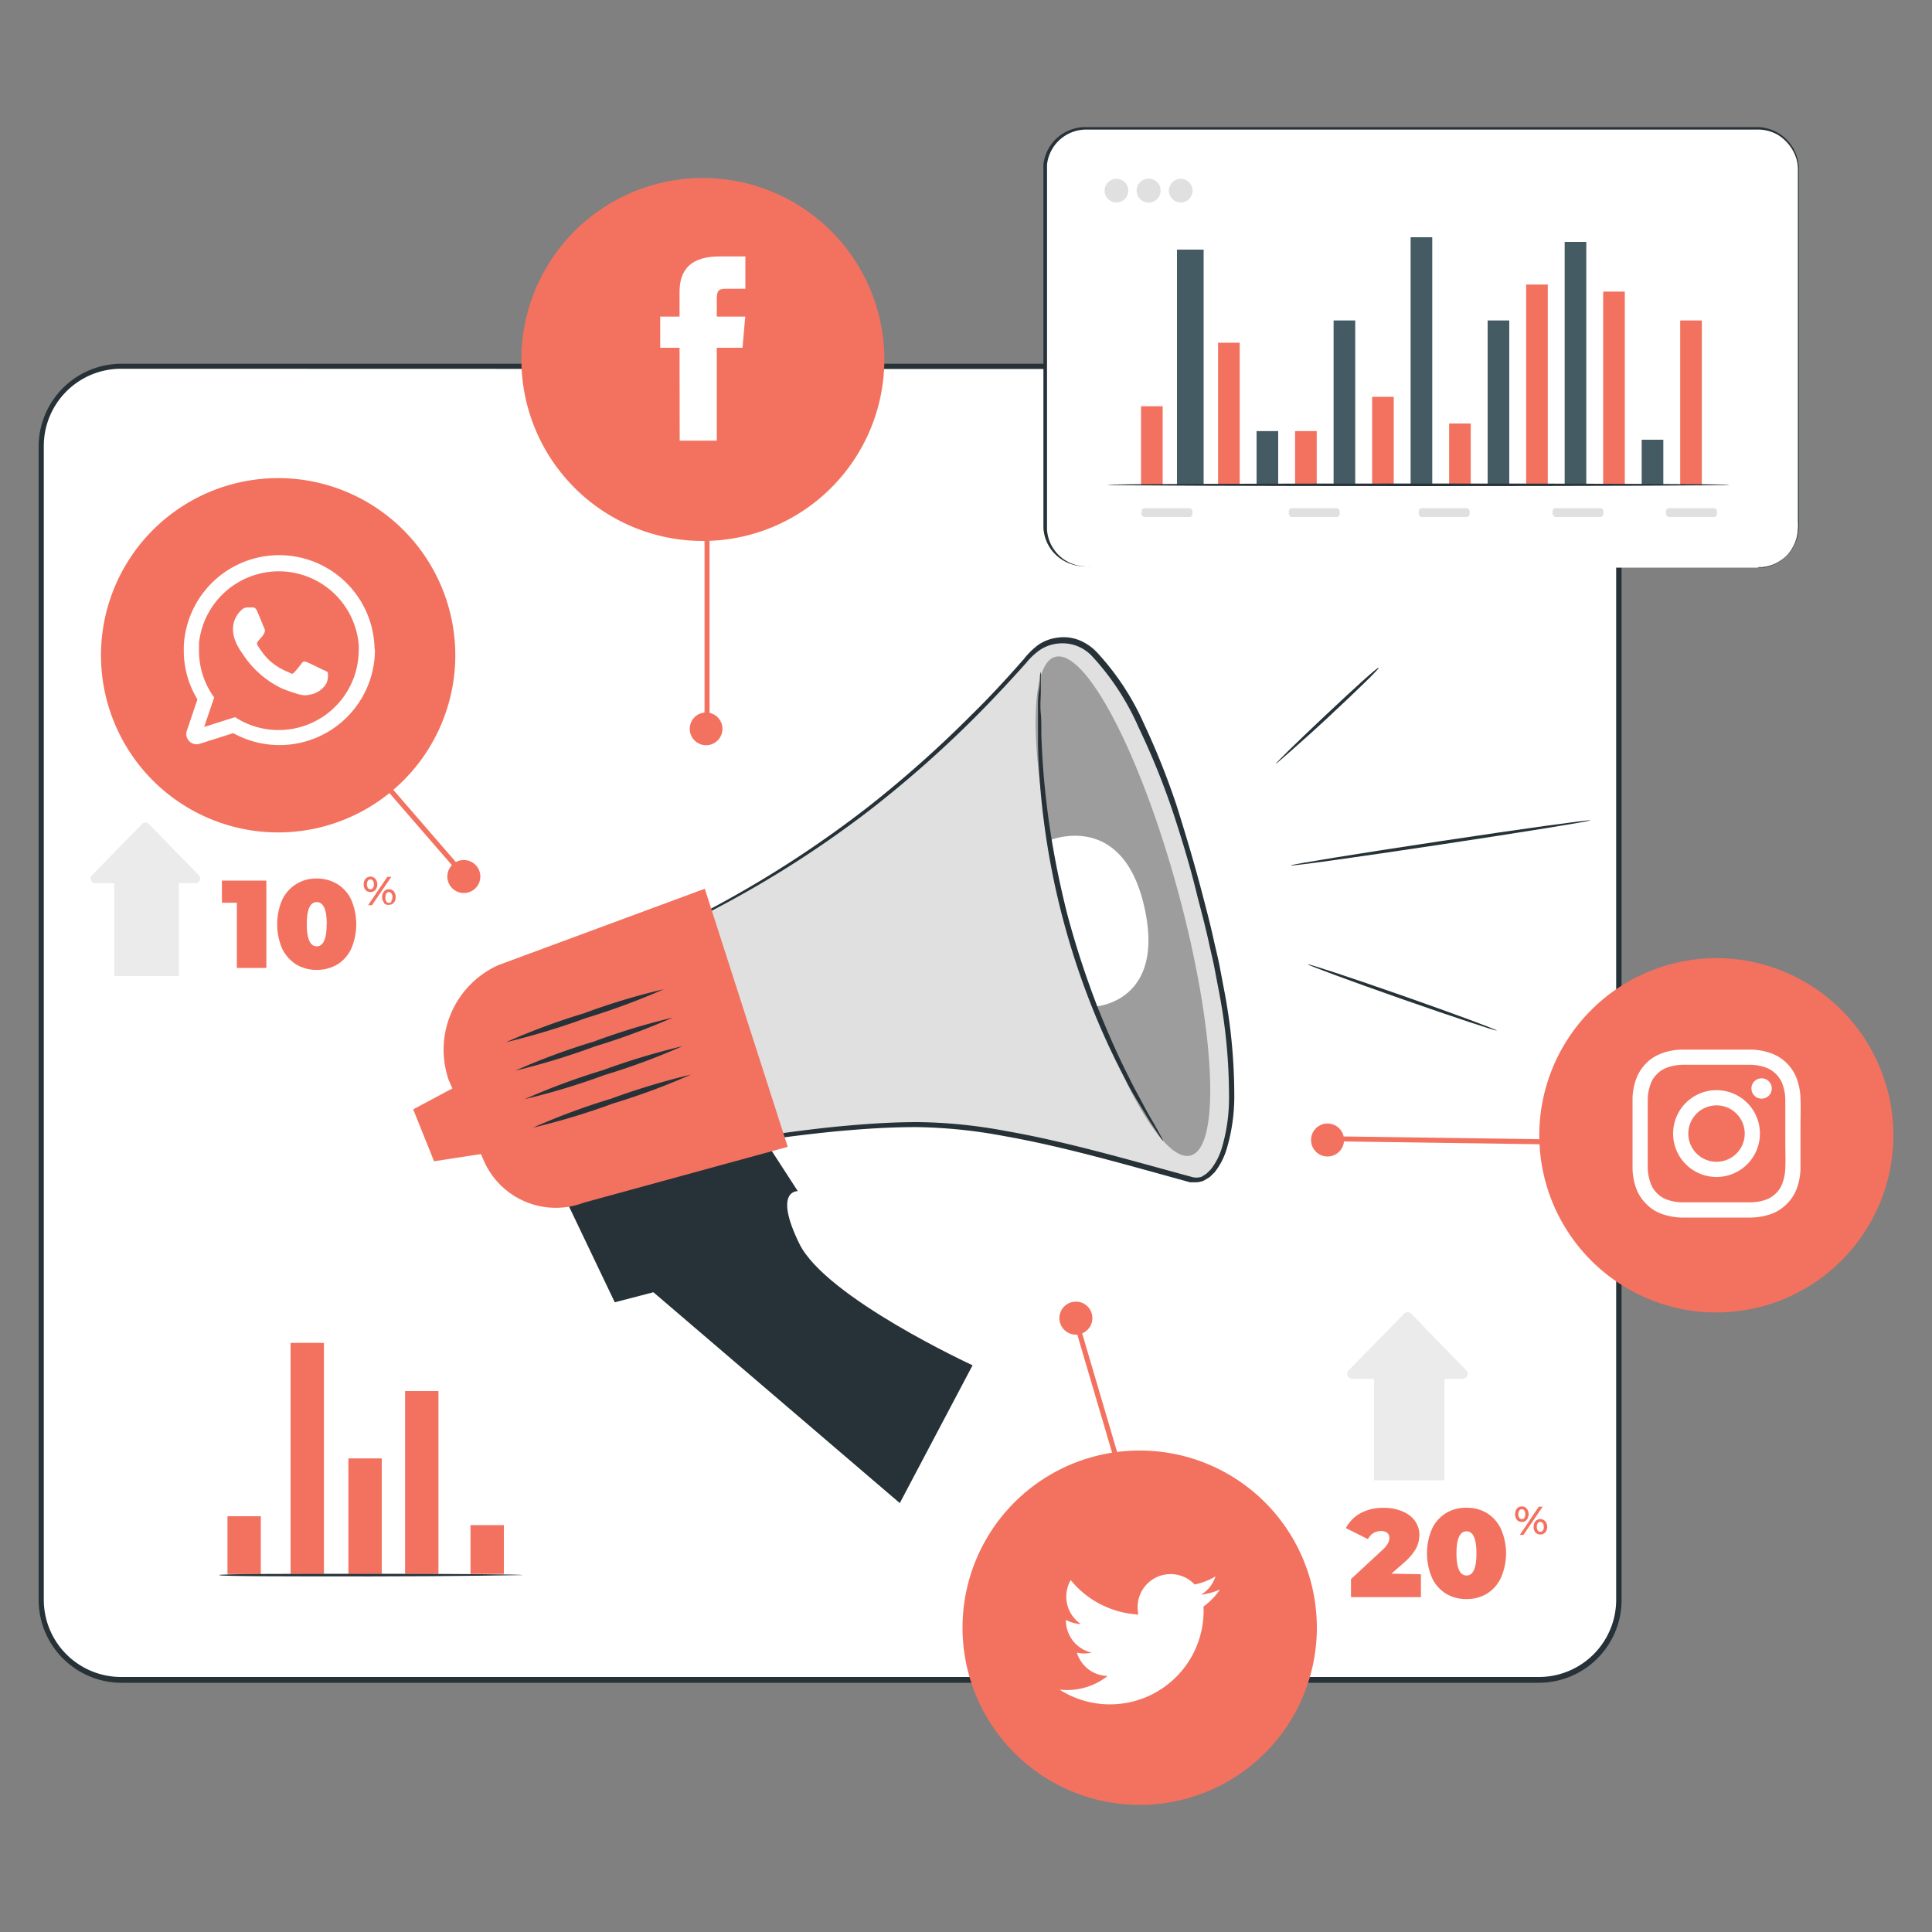 <svg id="Layer_1" data-name="Layer 1" xmlns="http://www.w3.org/2000/svg" viewBox="0 0 150 150"><rect x="0" y="0" width="150" height="150" fill="#808080" stroke="none"/><defs><style>.cls-1,.cls-8{fill:#fff;}.cls-2{fill:#263238;}.cls-3{fill:#f3725f;}.cls-4{fill:#ebebeb;}.cls-5{fill:#455b64;}.cls-6{fill:#e0e0e0;}.cls-7{opacity:0.3;}.cls-8{fill-rule:evenodd;}</style></defs><rect class="cls-1" x="3.17" y="28.43" width="122.54" height="102.03" rx="6.23"/><path class="cls-2" d="M119.48,130.65H9.4A6.44,6.44,0,0,1,3,124.23V34.66A6.44,6.44,0,0,1,9.4,28.24H119.48a6.43,6.43,0,0,1,6.42,6.42v89.57A6.43,6.43,0,0,1,119.48,130.65ZM9.4,28.63a6,6,0,0,0-6,6v89.57a6,6,0,0,0,6,6H119.48a6,6,0,0,0,6-6V34.66a6,6,0,0,0-6-6Z"/><rect class="cls-3" x="22.56" y="104.26" width="2.59" height="17.94"/><rect class="cls-3" x="17.66" y="117.72" width="2.59" height="4.49"/><rect class="cls-3" x="27.05" y="113.23" width="2.59" height="8.97"/><rect class="cls-3" x="31.45" y="108" width="2.59" height="14.2"/><rect class="cls-3" x="36.53" y="118.41" width="2.59" height="3.79"/><path class="cls-3" d="M117.77,118a.76.76,0,0,1,0-.88.49.49,0,0,1,.38-.16.46.46,0,0,1,.38.16.72.72,0,0,1,0,.88.46.46,0,0,1-.38.16A.49.49,0,0,1,117.77,118Zm.58-.16a.47.47,0,0,0,.07-.28.45.45,0,0,0-.07-.28.22.22,0,0,0-.2-.1.22.22,0,0,0-.19.1.53.53,0,0,0,0,.56.22.22,0,0,0,.19.1A.22.22,0,0,0,118.35,117.87Zm1.12-.86h.3l-1.49,2.19H118Zm-.26,2a.68.68,0,0,1-.14-.44.65.65,0,0,1,.14-.43.51.51,0,0,1,.76,0,.61.61,0,0,1,.15.43.63.63,0,0,1-.15.44.53.53,0,0,1-.76,0Zm.58-.16a.45.45,0,0,0,.07-.28.47.47,0,0,0-.07-.28.26.26,0,0,0-.2-.1.23.23,0,0,0-.2.1.47.47,0,0,0-.07.28.45.45,0,0,0,.07.28.24.24,0,0,0,.4,0Z"/><path class="cls-4" d="M105,107.05h8.54a.39.39,0,0,0,.29-.67L109.57,102a.39.39,0,0,0-.56,0l-4.28,4.37A.39.39,0,0,0,105,107.05Z"/><rect class="cls-4" x="106.67" y="106.24" width="5.48" height="8.69"/><path class="cls-3" d="M110.32,122.22V124h-5.43v-1.4l2.45-2.27a2,2,0,0,0,.42-.51.94.94,0,0,0,.11-.42.48.48,0,0,0-.17-.39.77.77,0,0,0-.49-.14,1.1,1.1,0,0,0-.58.16,1.13,1.13,0,0,0-.42.47l-1.72-.86a2.84,2.84,0,0,1,1.13-1.15,3.63,3.63,0,0,1,1.8-.42,3.54,3.54,0,0,1,1.43.26,2.27,2.27,0,0,1,1,.74,1.91,1.91,0,0,1,.35,1.12,2.38,2.38,0,0,1-.24,1,4.17,4.17,0,0,1-.93,1.11l-1,.88Z"/><path class="cls-3" d="M112.26,123.73a2.89,2.89,0,0,1-1.08-1.23,4.82,4.82,0,0,1,0-3.8,2.86,2.86,0,0,1,1.08-1.22,3,3,0,0,1,1.6-.42,3,3,0,0,1,1.59.42,2.86,2.86,0,0,1,1.08,1.22,4.71,4.71,0,0,1,0,3.8,2.89,2.89,0,0,1-1.08,1.23,3,3,0,0,1-1.59.42A3,3,0,0,1,112.26,123.73Zm2.37-3.13c0-1.14-.26-1.71-.77-1.71s-.78.57-.78,1.71.26,1.72.78,1.72S114.63,121.74,114.63,120.6Z"/><path class="cls-3" d="M28.38,69.1a.63.63,0,0,1-.14-.44.6.6,0,0,1,.14-.43.51.51,0,0,1,.76,0,.61.61,0,0,1,.15.43.63.63,0,0,1-.15.44.53.53,0,0,1-.76,0Zm.58-.16a.52.52,0,0,0,.07-.28.55.55,0,0,0-.07-.28.25.25,0,0,0-.4,0,.59.59,0,0,0,0,.56.25.25,0,0,0,.4,0Zm1.11-.86h.31l-1.5,2.2h-.3Zm-.25,2a.61.61,0,0,1-.15-.43.63.63,0,0,1,.15-.44.47.47,0,0,1,.38-.17.5.5,0,0,1,.38.17.68.68,0,0,1,.14.44.65.65,0,0,1-.14.43.5.5,0,0,1-.38.17A.47.47,0,0,1,29.82,70.13Zm.57-.15a.49.49,0,0,0,.08-.28.44.44,0,0,0-.08-.28.21.21,0,0,0-.19-.11.25.25,0,0,0-.2.1.48.48,0,0,0-.07.29A.47.47,0,0,0,30,70a.25.25,0,0,0,.2.1A.23.23,0,0,0,30.39,70Z"/><path class="cls-4" d="M7.36,68.57h7.82a.37.37,0,0,0,.26-.62l-3.91-4A.36.36,0,0,0,11,64L7.1,68A.36.36,0,0,0,7.36,68.57Z"/><rect class="cls-4" x="8.87" y="67.83" width="5.02" height="7.95"/><path class="cls-3" d="M20.68,68.37v6.78H18.39V70.09H17.23V68.37Z"/><path class="cls-3" d="M23,74.88a3,3,0,0,1-1.09-1.22,4.82,4.82,0,0,1,0-3.8,2.88,2.88,0,0,1,2.68-1.65,3,3,0,0,1,1.6.43,2.81,2.81,0,0,1,1.08,1.22,4.82,4.82,0,0,1,0,3.8,2.86,2.86,0,0,1-1.08,1.22,3.06,3.06,0,0,1-1.6.42A3,3,0,0,1,23,74.88Zm2.37-3.12c0-1.14-.26-1.72-.78-1.72s-.77.58-.77,1.72.26,1.71.77,1.71S25.36,72.9,25.36,71.76Z"/><path class="cls-2" d="M40.57,122.29s-5.27.1-11.78.1-11.78,0-11.78-.1,5.27-.1,11.78-.1S40.57,122.23,40.57,122.29Z"/><rect class="cls-1" x="81.09" y="9.97" width="58.53" height="34.1" rx="3.16"/><path class="cls-2" d="M136.46,44.07s.16,0,.46,0a3.11,3.11,0,0,0,1.25-.48,3.19,3.19,0,0,0,1.29-1.73,4.39,4.39,0,0,0,.13-1.39c0-.5,0-1,0-1.61,0-4.55,0-11.14,0-19.27V13.16a3.12,3.12,0,0,0-1.6-2.72,3.24,3.24,0,0,0-1.65-.38h-52a3.06,3.06,0,0,0-3.05,2.72c0,1.51,0,3,0,4.56V39.08c0,.69,0,1.38,0,2.05a3.06,3.06,0,0,0,2.38,2.77,3.82,3.82,0,0,0,1,.08h25.59l19.26,0,5.24,0h0l-5.24,0-19.26,0-13.31,0H84.54a3.79,3.79,0,0,1-1-.08,3.26,3.26,0,0,1-1.74-1,3.17,3.17,0,0,1-.79-1.9c0-.69,0-1.37,0-2.06,0-1.37,0-2.77,0-4.17V17.36c0-1.52,0-3,0-4.58a3.26,3.26,0,0,1,1.06-2.07,3.32,3.32,0,0,1,2.19-.84h52a3.27,3.27,0,0,1,3.4,3.27v6.38c0,8.13,0,14.72,0,19.27v1.61a4.57,4.57,0,0,1-.14,1.41,3.19,3.19,0,0,1-1.32,1.74,3,3,0,0,1-1.28.47,1.65,1.65,0,0,1-.34,0Z"/><rect class="cls-3" x="88.59" y="31.54" width="1.68" height="6.1"/><rect class="cls-3" x="94.57" y="26.61" width="1.68" height="11.03"/><rect class="cls-5" x="91.38" y="19.38" width="2.07" height="18.26"/><rect class="cls-3" x="100.55" y="33.47" width="1.68" height="4.17"/><rect class="cls-5" x="97.56" y="33.47" width="1.68" height="4.17"/><rect class="cls-3" x="106.53" y="30.81" width="1.68" height="6.83"/><rect class="cls-5" x="103.54" y="24.88" width="1.68" height="12.76"/><rect class="cls-5" x="115.5" y="24.88" width="1.68" height="12.76"/><rect class="cls-5" x="109.52" y="18.42" width="1.68" height="19.22"/><rect class="cls-3" x="112.51" y="32.88" width="1.68" height="4.76"/><rect class="cls-5" x="127.46" y="34.14" width="1.68" height="3.5"/><rect class="cls-5" x="121.48" y="18.78" width="1.68" height="18.86"/><rect class="cls-3" x="124.47" y="22.64" width="1.68" height="15"/><rect class="cls-3" x="118.49" y="22.09" width="1.68" height="15.55"/><rect class="cls-3" x="130.45" y="24.88" width="1.68" height="12.76"/><rect class="cls-6" x="88.63" y="39.45" width="3.95" height="0.69" rx="0.24"/><rect class="cls-6" x="100.06" y="39.45" width="3.95" height="0.69" rx="0.24"/><rect class="cls-6" x="110.15" y="39.45" width="3.95" height="0.69" rx="0.24"/><rect class="cls-6" x="120.54" y="39.45" width="3.95" height="0.69" rx="0.24"/><rect class="cls-6" x="129.35" y="39.45" width="3.95" height="0.69" rx="0.24"/><path class="cls-2" d="M134.28,37.64c0,.06-10.8.1-24.13.1S86,37.7,86,37.64s10.8-.1,24.13-.1S134.28,37.58,134.28,37.64Z"/><circle class="cls-6" cx="86.68" cy="14.8" r="0.92"/><path class="cls-6" d="M90.11,14.8a.93.93,0,1,1-.92-.93A.93.93,0,0,1,90.11,14.8Z"/><circle class="cls-6" cx="91.67" cy="14.8" r="0.92"/><path class="cls-2" d="M42,89.11l5.73,12,3-.78L69.86,116.7,75.51,106s-11.4-5.25-13.45-9.44-.12-4.08-.12-4.08L57.2,85.16Z"/><path class="cls-6" d="M49.39,73.19s6-1.77,15.62-8.58A88.84,88.84,0,0,0,80,50.88a3.27,3.27,0,0,1,4.58-.42c2.11,1.79,5,6.26,8.2,17.63,5.6,20,1.58,23.86-.1,23.55s-12.77-4-20.06-4.27-18.41,1.86-18.41,1.86Z"/><path class="cls-2" d="M49.39,73.19s0,.08.06.26l.23.8.91,3.14c.81,2.78,2,6.81,3.48,11.87l0,.12.11,0C57.38,88.78,61,88.22,65,87.83c2-.18,4.09-.33,6.27-.32a39.54,39.54,0,0,1,6.72.7c4.6.81,9.37,2.2,14.4,3.58l.25,0h.28a1.7,1.7,0,0,0,.55-.13l.46-.28.38-.37a5.54,5.54,0,0,0,.94-1.84,14.28,14.28,0,0,0,.58-4.06,43.47,43.47,0,0,0-.8-8.31c-.12-.62-.23-1.23-.35-1.84s-.27-1.22-.41-1.82c-.26-1.21-.57-2.4-.88-3.58-.61-2.36-1.3-4.66-2-6.9a57.54,57.54,0,0,0-2.57-6.46,20.18,20.18,0,0,0-3.67-5.57,3.92,3.92,0,0,0-1.37-.93,3.26,3.26,0,0,0-1.63-.2,3.46,3.46,0,0,0-1.53.56,6,6,0,0,0-1.13,1.11c-1.34,1.53-2.7,3-4.05,4.32a88.94,88.94,0,0,1-7.93,7.07A84.55,84.55,0,0,1,54.53,70.9c-1.62.83-2.9,1.39-3.79,1.75-.44.19-.78.31-1,.4a1.51,1.51,0,0,0-.34.14,2.29,2.29,0,0,0,.36-.1c.23-.07.58-.19,1-.36.9-.34,2.2-.88,3.83-1.68a82.23,82.23,0,0,0,13-8.2,87.55,87.55,0,0,0,8-7.05q2-2,4.08-4.33a5.21,5.21,0,0,1,1.06-1,3.07,3.07,0,0,1,1.37-.5,3.14,3.14,0,0,1,2.71,1,19.84,19.84,0,0,1,3.57,5.46A58.72,58.72,0,0,1,91,62.85c.74,2.23,1.44,4.53,2,6.88.31,1.17.62,2.36.88,3.56.13.6.28,1.2.4,1.81s.23,1.22.35,1.83a42.87,42.87,0,0,1,.79,8.23,13.54,13.54,0,0,1-.55,3.94A5,5,0,0,1,94,90.8l-.33.32c-.12.09-.25.16-.37.24a1.3,1.3,0,0,1-.83,0c-5-1.36-9.81-2.76-14.43-3.56a39.05,39.05,0,0,0-6.78-.68c-2.19,0-4.3.16-6.3.35-4,.41-7.63,1-10.79,1.59l.14.09L50.72,77.43c-.42-1.36-.75-2.41-1-3.14l-.26-.82C49.43,73.28,49.39,73.19,49.39,73.19Z"/><polygon class="cls-3" points="33.7 90.16 37.6 89.56 35.36 84.38 32.08 86.13 33.7 90.16"/><path class="cls-3" d="M34.84,83.86l1.75,4,.95,2.2a6.1,6.1,0,0,0,7.77,3.32l15.85-4.34L54.72,69l-16,5.92A7.2,7.2,0,0,0,34.84,83.86Z"/><g class="cls-7"><path d="M91.45,69.17c2.91,10.68,3.36,19.88,1,20.54s-6.62-7.48-9.53-18.17-3.36-19.88-1-20.54S88.54,58.48,91.45,69.17Z"/></g><path class="cls-1" d="M81.44,65.26s5.66-2.42,7.39,5.09S85,78.15,85,78.15A48.22,48.22,0,0,1,81.44,65.26Z"/><path class="cls-2" d="M51.55,76.8a55,55,0,0,1-6.08,2.25,56.16,56.16,0,0,1-6.19,1.87,51.19,51.19,0,0,1,6.07-2.25A50.59,50.59,0,0,1,51.55,76.8Z"/><path class="cls-2" d="M52.25,79a55,55,0,0,1-6.08,2.25A56.16,56.16,0,0,1,40,83.13a51.19,51.19,0,0,1,6.07-2.25A53.45,53.45,0,0,1,52.25,79Z"/><path class="cls-2" d="M53,81.22a52.67,52.67,0,0,1-6.08,2.25,53.65,53.65,0,0,1-6.19,1.87,53.37,53.37,0,0,1,6.07-2.25A55.93,55.93,0,0,1,53,81.22Z"/><path class="cls-2" d="M53.65,83.43a52.92,52.92,0,0,1-6.07,2.25,53.45,53.45,0,0,1-6.2,1.87,53.37,53.37,0,0,1,6.07-2.25A55.93,55.93,0,0,1,53.65,83.43Z"/><path class="cls-2" d="M101.53,74.87c0,.06,3.24,1.27,7.3,2.69s7.36,2.51,7.38,2.45-3.24-1.28-7.3-2.7S101.55,74.8,101.53,74.87Z"/><path class="cls-2" d="M100.21,67.19c0,.08,5.23-.65,11.65-1.62s11.63-1.81,11.62-1.88-5.23.65-11.66,1.62S100.2,67.12,100.21,67.19Z"/><path class="cls-2" d="M99.05,59.32s1.87-1.58,4.08-3.64,4-3.79,3.91-3.84-1.88,1.58-4.08,3.65S99,59.27,99.05,59.32Z"/><path class="cls-2" d="M80.8,52.16a1.44,1.44,0,0,0-.06.39c0,.3,0,.67-.08,1.12s-.07,1.07-.07,1.77,0,1.47,0,2.34a56.9,56.9,0,0,0,.47,6.09,59.4,59.4,0,0,0,3.77,14.44,57.14,57.14,0,0,0,2.56,5.53c.39.78.8,1.45,1.14,2s.66,1.1.93,1.51l.61.93q.23.32.24.3a2.28,2.28,0,0,0-.17-.35l-.55-1c-.25-.41-.54-.92-.86-1.53s-.71-1.28-1.08-2.06c-.79-1.54-1.63-3.42-2.47-5.54a69.78,69.78,0,0,1-2.3-7.06,69.42,69.42,0,0,1-1.45-7.29c-.31-2.27-.49-4.32-.55-6-.06-.86,0-1.65-.07-2.33s0-1.28,0-1.77V52.55A1.73,1.73,0,0,0,80.8,52.16Z"/><path class="cls-3" d="M133.27,101.9h0a13.76,13.76,0,0,1-13.76-13.76h0a13.76,13.76,0,0,1,13.76-13.75h0A13.76,13.76,0,0,1,147,88.14h0A13.76,13.76,0,0,1,133.27,101.9Z"/><path class="cls-1" d="M139.79,85.31a4.77,4.77,0,0,0-.3-1.59,3.41,3.41,0,0,0-.76-1.17,3.34,3.34,0,0,0-1.16-.75,4.86,4.86,0,0,0-1.6-.31c-.7,0-.92,0-2.7,0s-2,0-2.71,0a4.85,4.85,0,0,0-1.59.31,3.25,3.25,0,0,0-1.16.75,3.41,3.41,0,0,0-.76,1.17,4.77,4.77,0,0,0-.3,1.59c0,.7,0,.92,0,2.7s0,2,0,2.71a4.83,4.83,0,0,0,.3,1.59,3.28,3.28,0,0,0,.76,1.16,3.15,3.15,0,0,0,1.16.76,4.88,4.88,0,0,0,1.59.3c.7,0,.93,0,2.71,0s2,0,2.7,0a4.89,4.89,0,0,0,1.6-.3,3.24,3.24,0,0,0,1.16-.76,3.28,3.28,0,0,0,.76-1.16,4.83,4.83,0,0,0,.3-1.59c0-.7,0-.92,0-2.71S139.82,86,139.79,85.31Zm-1.18,5.35a3.62,3.62,0,0,1-.23,1.22,2,2,0,0,1-.49.76,2.08,2.08,0,0,1-.75.49,3.69,3.69,0,0,1-1.22.22c-.69,0-.9,0-2.65,0s-2,0-2.65,0a3.69,3.69,0,0,1-1.22-.22,2,2,0,0,1-.75-.49,1.92,1.92,0,0,1-.49-.76,3.62,3.62,0,0,1-.23-1.22c0-.69,0-.89,0-2.65s0-2,0-2.65a3.68,3.68,0,0,1,.23-1.22,2,2,0,0,1,.49-.75,2,2,0,0,1,.75-.49,3.62,3.62,0,0,1,1.22-.23c.69,0,.9,0,2.65,0l2.65,0a3.62,3.62,0,0,1,1.22.23,2.18,2.18,0,0,1,1.24,1.24,3.68,3.68,0,0,1,.23,1.22c0,.69,0,.9,0,2.65S138.64,90,138.61,90.66Z"/><path class="cls-1" d="M133.27,84.64A3.37,3.37,0,1,0,136.64,88,3.37,3.37,0,0,0,133.27,84.64Zm0,5.56A2.19,2.19,0,1,1,135.46,88,2.19,2.19,0,0,1,133.27,90.2Z"/><path class="cls-1" d="M136.77,83.72a.79.79,0,0,0,0,1.58.79.79,0,1,0,0-1.58Z"/><rect class="cls-3" x="111.83" y="79.41" width="0.39" height="18.25" transform="translate(21.92 199.3) rotate(-89.19)"/><path class="cls-3" d="M103.67,87.38a1.28,1.28,0,1,1-1.54,2,1.28,1.28,0,0,1,1.54-2Z"/><path class="cls-3" d="M88.49,140.13h0a13.76,13.76,0,0,1-13.76-13.76h0a13.75,13.75,0,0,1,13.76-13.75h0a13.74,13.74,0,0,1,13.75,13.75h0A13.75,13.75,0,0,1,88.49,140.13Z"/><path class="cls-1" d="M82.26,131.18a7.27,7.27,0,0,0,11.18-6.45,5.35,5.35,0,0,0,1.28-1.32,5.16,5.16,0,0,1-1.47.4,2.56,2.56,0,0,0,1.12-1.42,5.06,5.06,0,0,1-1.62.63,2.56,2.56,0,0,0-4.36,2.33,7.28,7.28,0,0,1-5.26-2.67,2.56,2.56,0,0,0,.79,3.41,2.64,2.64,0,0,1-1.16-.32,2.56,2.56,0,0,0,2,2.54,2.61,2.61,0,0,1-1.15,0A2.54,2.54,0,0,0,86,130.12,5.09,5.09,0,0,1,82.26,131.18Z"/><rect class="cls-3" x="85.16" y="102.34" width="0.39" height="12.85" transform="translate(-27.26 28.56) rotate(-16.42)"/><path class="cls-3" d="M84.81,102.34a1.28,1.28,0,1,1-1.27-1.28A1.27,1.27,0,0,1,84.81,102.34Z"/><path class="cls-3" d="M54.57,42h0A14.09,14.09,0,0,1,40.48,27.91h0A14.09,14.09,0,0,1,54.57,13.82h0A14.09,14.09,0,0,1,68.66,27.91h0A14.09,14.09,0,0,1,54.57,42Z"/><path class="cls-1" d="M52.77,34.21h2.88V27h2l.21-2.42H55.65V23.21c0-.57.11-.79.66-.79h1.56V19.91h-2c-2.14,0-3.11.94-3.11,2.75v1.92h-1.5V27h1.5Z"/><rect class="cls-3" x="54.7" y="39.46" width="0.39" height="16.51"/><path class="cls-3" d="M53.59,56.28a1.26,1.26,0,0,1,1.55-.92,1.27,1.27,0,1,1-1.55.92Z"/><path class="cls-3" d="M21.6,64.63h0A13.76,13.76,0,0,1,7.84,50.88h0A13.76,13.76,0,0,1,21.6,37.12h0A13.76,13.76,0,0,1,35.35,50.88h0A13.76,13.76,0,0,1,21.6,64.63Z"/><path class="cls-8" d="M29.08,50.32a7.41,7.41,0,0,0-14.81-.14v.32a7.24,7.24,0,0,0,1.06,3.8l-.83,2.45a.8.8,0,0,0,1,1l2.61-.83a7.41,7.41,0,0,0,11-6.44Zm-7.41,6.36a6.17,6.17,0,0,1-3.42-1l-2.4.76.78-2.29a6.15,6.15,0,0,1-1.18-3.63q0-.3,0-.6a6.23,6.23,0,0,1,12.4.12,3.85,3.85,0,0,1,0,.48A6.21,6.21,0,0,1,21.67,56.68Z"/><path class="cls-8" d="M25.07,52c-.18-.09-1.08-.53-1.24-.59s-.29-.09-.41.09-.47.59-.58.71-.21.13-.39,0A5,5,0,0,1,21,51.35a5.32,5.32,0,0,1-1-1.25c-.11-.18,0-.28.08-.37s.18-.21.27-.31l.07-.09.11-.21a.35.35,0,0,0,0-.32c-.05-.09-.41-1-.56-1.34s-.3-.3-.41-.3h-.35a.65.65,0,0,0-.48.22,2,2,0,0,0-.64,1.51,2.57,2.57,0,0,0,.09.61,4.29,4.29,0,0,0,.65,1.25,7.44,7.44,0,0,0,3.1,2.72c1.85.72,1.85.48,2.18.45a1.8,1.8,0,0,0,1.23-.86,1.56,1.56,0,0,0,.11-.85C25.37,52.12,25.25,52.08,25.07,52Z"/><rect class="cls-3" x="31.5" y="56.53" width="0.39" height="12.85" transform="translate(-33.48 36.11) rotate(-40.89)"/><path class="cls-3" d="M34.85,68.59a1.28,1.28,0,1,1,1.69.63A1.28,1.28,0,0,1,34.85,68.59Z"/></svg>